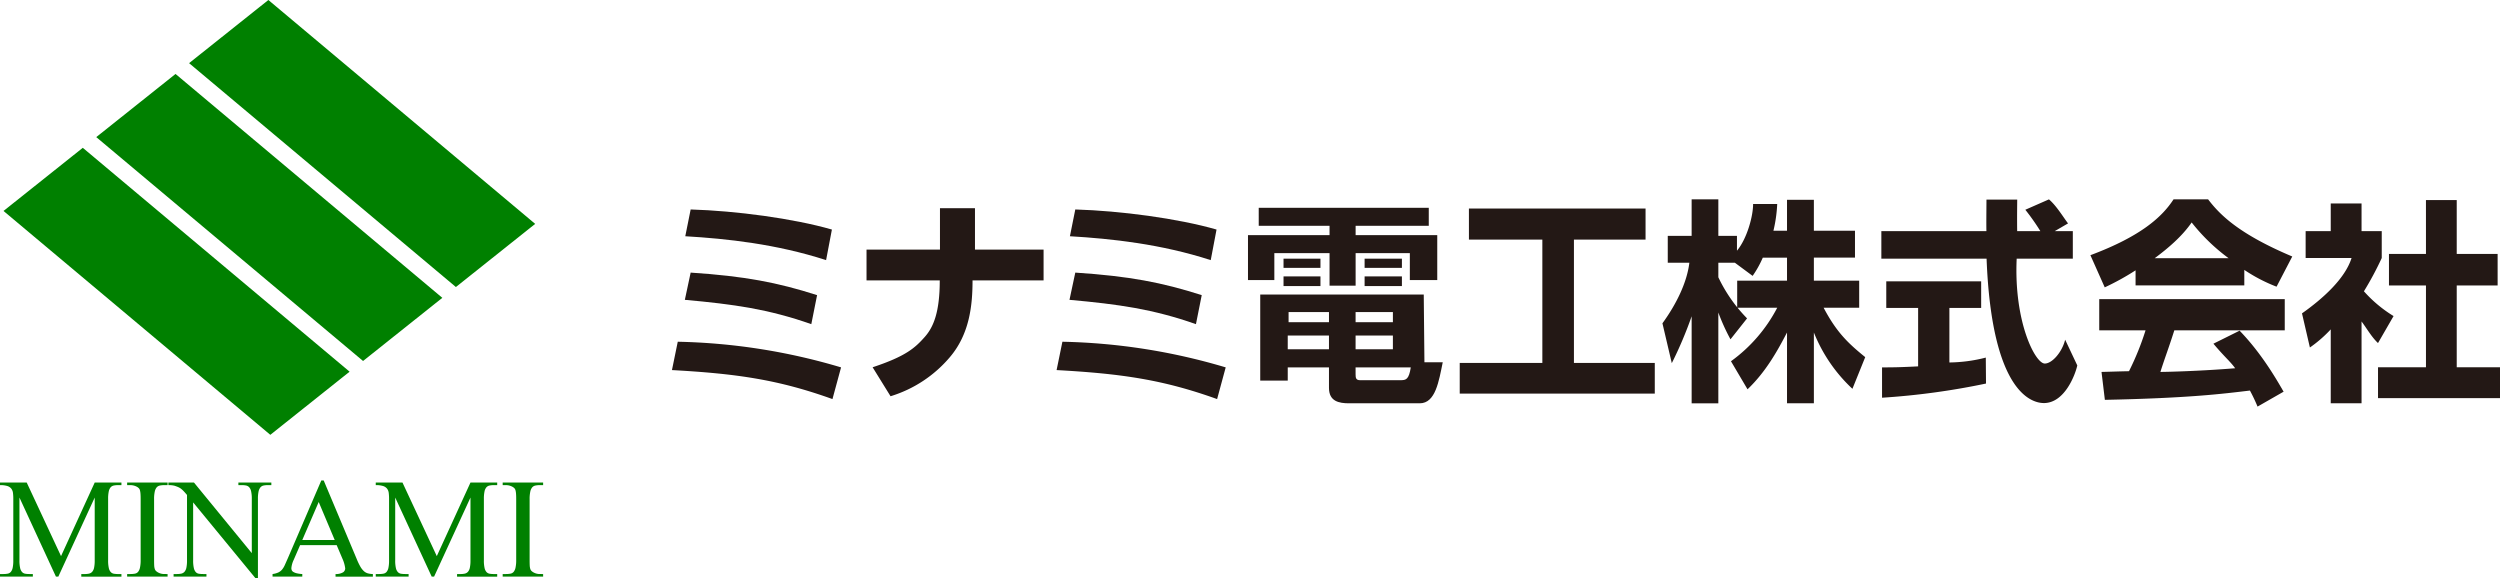<svg xmlns="http://www.w3.org/2000/svg" width="670.186" height="154.992" viewBox="0 0 670.186 154.992">
  <g id="グループ_2453" data-name="グループ 2453" transform="translate(-243.184 -636.311)">
    <g id="グループ_2373" data-name="グループ 2373" transform="translate(243.183 636.311)">
      <g id="グループ_2371" data-name="グループ 2371" transform="translate(0 128.802)">
        <path id="パス_11363" data-name="パス 11363" d="M258.179,768.037l-9.783-21.2v16.842a8.9,8.9,0,0,0,.181,2.038,2.355,2.355,0,0,0,.53,1.1,1.491,1.491,0,0,0,.85.444,6.991,6.991,0,0,0,1.143.083h.891v.694h-8.808v-.694h.891a6.147,6.147,0,0,0,1.171-.1,1.461,1.461,0,0,0,.837-.472,2.474,2.474,0,0,0,.5-1.109,9.3,9.3,0,0,0,.168-1.983V747.2a12.98,12.98,0,0,0-.084-1.568,2.392,2.392,0,0,0-.432-1.15,2.173,2.173,0,0,0-1.059-.723,6.257,6.257,0,0,0-1.993-.249v-.693h7.163l9.2,19.727,9.031-19.727h7.163v.693h-.865a5.607,5.607,0,0,0-1.2.111,1.535,1.535,0,0,0-.837.486,2.467,2.467,0,0,0-.5,1.109,9.334,9.334,0,0,0-.168,1.985v16.481a8.889,8.889,0,0,0,.182,2.038,2.356,2.356,0,0,0,.529,1.1,1.492,1.492,0,0,0,.849.444,7,7,0,0,0,1.143.083h.865v.694h-10.76v-.694h.893a5.388,5.388,0,0,0,1.171-.112,1.6,1.6,0,0,0,.85-.485,2.378,2.378,0,0,0,.515-1.1,9.1,9.1,0,0,0,.168-1.97V746.839l-9.755,21.2Z" transform="translate(-243.183 -742.262)" fill="green"/>
        <path id="パス_11364" data-name="パス 11364" d="M282.088,767.344v.694H271.246v-.694h.891a6.4,6.4,0,0,0,1.185-.1,1.466,1.466,0,0,0,.849-.472,2.6,2.6,0,0,0,.516-1.137,9.344,9.344,0,0,0,.181-2.066V747.284c0-.573-.013-1.051-.041-1.428a5.139,5.139,0,0,0-.14-.93,1.335,1.335,0,0,0-.293-.57,2.378,2.378,0,0,0-.53-.4,3.652,3.652,0,0,0-1.728-.443h-.891v-.693h10.842v.693H281.2a5.658,5.658,0,0,0-1.184.111,1.542,1.542,0,0,0-.85.486,2.6,2.6,0,0,0-.515,1.138,9.122,9.122,0,0,0-.182,2.039v16.287q0,.887.028,1.442a3.863,3.863,0,0,0,.14.916,1.344,1.344,0,0,0,.321.568,2.693,2.693,0,0,0,.544.4,3.385,3.385,0,0,0,1.7.443Z" transform="translate(-237.162 -742.262)" fill="green"/>
        <path id="パス_11365" data-name="パス 11365" d="M280.352,742.817h6.857l15.5,18.923V747.2a8.947,8.947,0,0,0-.181-2.026,2.393,2.393,0,0,0-.53-1.109,1.574,1.574,0,0,0-.85-.458,5.972,5.972,0,0,0-1.143-.1h-.892v-.693h8.836v.693h-.921a5.45,5.45,0,0,0-1.17.111,1.506,1.506,0,0,0-.837.5,2.6,2.6,0,0,0-.5,1.11,9.117,9.117,0,0,0-.168,1.97v21.253h-.668l-16.7-20.31v15.538a8.9,8.9,0,0,0,.181,2.038,2.45,2.45,0,0,0,.516,1.1,1.427,1.427,0,0,0,.836.444,7,7,0,0,0,1.143.083h.892v.694h-8.807v-.694h.892a5.388,5.388,0,0,0,1.171-.112,1.6,1.6,0,0,0,.85-.485,2.378,2.378,0,0,0,.515-1.1,9.1,9.1,0,0,0,.168-1.97V746.146q-.558-.665-.934-1.054a6.082,6.082,0,0,0-.711-.639,3.573,3.573,0,0,0-.725-.416c-.26-.11-.585-.232-.975-.361a6.138,6.138,0,0,0-1.644-.166Z" transform="translate(-235.208 -742.262)" fill="green"/>
        <path id="パス_11366" data-name="パス 11366" d="M320.535,759.7h-9.811L309,763.669a6.44,6.44,0,0,0-.613,2.191,1.5,1.5,0,0,0,.1.554,1,1,0,0,0,.418.458,3.086,3.086,0,0,0,.891.361,7.8,7.8,0,0,0,1.519.209v.694h-7.972v-.694a5.47,5.47,0,0,0,1.534-.417,3.006,3.006,0,0,0,1-.763,5.2,5.2,0,0,0,.766-1.263q.348-.774.85-1.914l8.92-20.725h.64l8.808,20.947a17,17,0,0,0,.99,2.1,5.208,5.208,0,0,0,.949,1.235,2.675,2.675,0,0,0,1.059.61,5.625,5.625,0,0,0,1.379.194v.694H320.229v-.694a3.706,3.706,0,0,0,2.049-.485,1.291,1.291,0,0,0,.543-1.042,9.047,9.047,0,0,0-.753-2.608Zm-.529-1.386-4.292-10.183-4.4,10.183Z" transform="translate(-230.277 -742.36)" fill="green"/>
        <path id="パス_11367" data-name="パス 11367" d="M341.116,768.037l-9.783-21.2v16.842a8.9,8.9,0,0,0,.181,2.038,2.355,2.355,0,0,0,.53,1.1,1.491,1.491,0,0,0,.85.444,6.992,6.992,0,0,0,1.143.083h.891v.694H326.12v-.694h.892a6.148,6.148,0,0,0,1.171-.1,1.461,1.461,0,0,0,.837-.472,2.475,2.475,0,0,0,.5-1.109,9.3,9.3,0,0,0,.168-1.983V747.2a12.98,12.98,0,0,0-.084-1.568,2.392,2.392,0,0,0-.432-1.15,2.172,2.172,0,0,0-1.059-.723,6.256,6.256,0,0,0-1.993-.249v-.693h7.163l9.2,19.727,9.031-19.727h7.163v.693h-.865a5.606,5.606,0,0,0-1.2.111,1.536,1.536,0,0,0-.837.486,2.468,2.468,0,0,0-.5,1.109,9.328,9.328,0,0,0-.168,1.985v16.481a8.886,8.886,0,0,0,.182,2.038,2.356,2.356,0,0,0,.53,1.1,1.492,1.492,0,0,0,.849.444,7,7,0,0,0,1.143.083h.865v.694h-10.76v-.694h.893a5.388,5.388,0,0,0,1.171-.112,1.6,1.6,0,0,0,.85-.485,2.378,2.378,0,0,0,.515-1.1,9.113,9.113,0,0,0,.168-1.97V746.839l-9.755,21.2Z" transform="translate(-225.389 -742.262)" fill="green"/>
        <path id="パス_11368" data-name="パス 11368" d="M364.978,767.344v.694H354.136v-.694h.892a6.4,6.4,0,0,0,1.185-.1,1.466,1.466,0,0,0,.849-.472,2.6,2.6,0,0,0,.516-1.137,9.35,9.35,0,0,0,.181-2.066V747.284c0-.573-.013-1.051-.041-1.428a5.138,5.138,0,0,0-.14-.93,1.338,1.338,0,0,0-.293-.57,2.323,2.323,0,0,0-.529-.4,3.652,3.652,0,0,0-1.728-.443h-.892v-.693h10.842v.693h-.891a5.642,5.642,0,0,0-1.184.111,1.541,1.541,0,0,0-.851.486,2.6,2.6,0,0,0-.515,1.138,9.135,9.135,0,0,0-.181,2.039v16.287q0,.887.028,1.442a3.809,3.809,0,0,0,.138.916,1.343,1.343,0,0,0,.321.568,2.694,2.694,0,0,0,.544.4,3.387,3.387,0,0,0,1.7.443Z" transform="translate(-219.378 -742.262)" fill="green"/>
      </g>
      <g id="グループ_2372" data-name="グループ 2372" transform="translate(0.944)">
        <path id="パス_11369" data-name="パス 11369" d="M306.172,636.311l-21.252,16.93,71.523,60.015,21.252-16.93Z" transform="translate(-235.173 -636.311)" fill="green"/>
        <path id="パス_11370" data-name="パス 11370" d="M285.682,652.635l-21.252,16.93,71.523,60.015L357.2,712.65Z" transform="translate(-239.569 -632.809)" fill="green"/>
        <path id="パス_11371" data-name="パス 11371" d="M265.212,668.934l-21.252,16.93,71.523,60.015,21.252-16.93Z" transform="translate(-243.961 -629.312)" fill="green"/>
      </g>
    </g>
    <g id="グループ_2376" data-name="グループ 2376" transform="translate(423.317 689.751)">
      <path id="パス_11372" data-name="パス 11372" d="M521.514,682.175H567.1V687H547.49v2.511h21.884v12.041h-7.349V694.33H547.49v8.728H540.5V694.33h-14.8v7.218h-7.064V689.507H540.5V687H521.516Zm18.832,42.792H529.294V728.5H521.92V705.432h43.834l.182,18.16h4.91c-1.043,5.015-1.915,10.993-6.161,10.993H545.71c-2.682,0-5.363-.521-5.363-4.116Zm-12.182-29.159h9.9v2.477h-9.9Zm0,4.754h9.9v2.591h-9.9Zm1.13,15.857V720.1h11.052v-3.679Zm.224-6.292v2.717h10.829v-2.717Zm17.963,0v2.717h10v-2.717Zm0,6.292V720.1h10v-3.679Zm0,10.4c0,.986.112,1.574,1.229,1.574h10.785c1.508,0,2.275-.182,2.781-3.429h-14.8Zm2.417-31.014h10v2.477h-10Zm0,4.754h10v2.591h-10Z" transform="translate(-364.216 -679.911)" fill="#231815"/>
      <path id="パス_11373" data-name="パス 11373" d="M567.836,682.336h47.353v8.337h-19.2V723.73h21.673v8.216h-52.29V723.73h22.15V690.673h-19.68Z" transform="translate(-354.191 -679.876)" fill="#231815"/>
      <path id="パス_11374" data-name="パス 11374" d="M629.533,697.3H625.1v3.9a40.383,40.383,0,0,0,7.7,11.02l-4.443,5.613a53.72,53.72,0,0,1-3.259-7.189v24.342h-7.154V711.662a106.462,106.462,0,0,1-5.321,12.563l-2.509-10.681c3.745-5.159,6.577-10.935,7.216-16.24h-5.79v-7.211h6.4v-9.783H625.1v9.783h4.992v3.987c2.727-3.255,4.354-9.38,4.326-12.527l6.463.007a38.037,38.037,0,0,1-1.014,7.168h3.642v-8.3h7.2v8.3h11.021v7.208H650.709v6.168h12.148v7.262h-9.533c3.52,6.724,6.792,9.706,11.151,13.242l-3.432,8.491a41.861,41.861,0,0,1-10.333-15.095v18.979h-7.2V716.007c-2.683,5.159-5.768,10.629-10.586,15.225l-4.438-7.521a41,41,0,0,0,12.4-14.343H630.154v-7.262H643.51v-6.168h-6.49a27.543,27.543,0,0,1-2.728,4.889Z" transform="translate(-344.59 -680.311)" fill="#231815"/>
      <path id="パス_11375" data-name="パス 11375" d="M658.619,725.357c3.4,0,5.084-.043,9.672-.272V709.425h-8.539v-7.138H685.19v7.138h-8.518V724.04a40.9,40.9,0,0,0,9.76-1.309l.056,6.957a195.787,195.787,0,0,1-27.869,3.8Zm46.3-36.53h4.842v7.381H694.712c-.781,16.945,4.965,28.118,7.535,28.118,2.011,0,4.675-3.146,5.457-6.392l3.256,6.9c-.56,2.551-3.417,10.085-8.948,10.085-2.962,0-13.972-2.3-15.369-38.71h-28.21v-7.381H686.6c-.056-1.623.013-7.235.013-8.452h8.242c0,.927-.066,4.742-.01,8.452h6.215a59.942,59.942,0,0,0-4.031-5.728l6.331-2.783c1.963,1.636,3.9,4.851,5.119,6.443Z" transform="translate(-334.224 -680.31)" fill="#231815"/>
      <path id="パス_11376" data-name="パス 11376" d="M716.683,699.338a68.8,68.8,0,0,1-8.266,4.565l-3.843-8.621c13.683-5.117,19.269-10.33,22.286-14.967h9.271c3.018,3.942,7.972,9.171,22.557,15.315l-4.21,8.093a43.241,43.241,0,0,1-8.645-4.5v4.154H716.683Zm32.7,36.529a46.672,46.672,0,0,0-2.042-4.3c-7.207.868-16.315,2.028-38.889,2.492l-.9-7.487c.728,0,6.08-.186,7.366-.186a73.29,73.29,0,0,0,4.441-10.966H706.944v-8.361h49.73v8.361h-29.6c-1.623,5.1-2.456,7.121-3.735,11.152,1.788,0,10.878-.232,20.04-.985-1.229-1.741-2.865-3.046-5.826-6.582l7.016-3.487c6.369,6.551,10.623,14.381,11.8,16.352Zm-7.752-39.774a51.133,51.133,0,0,1-9.912-9.589c-2.682,3.883-6.5,7.037-9.912,9.589Z" transform="translate(-324.324 -680.31)" fill="#231815"/>
      <path id="パス_11377" data-name="パス 11377" d="M767.242,734.952h-8.26V715.135a34,34,0,0,1-5.587,4.858l-2.118-9.148c5.609-3.954,11.541-9.3,13.288-14.836H752.253V688.8h6.729v-7.426h8.26V688.8h5.413v7.207a85.586,85.586,0,0,1-4.777,8.919,35.044,35.044,0,0,0,7.947,6.641l-4.173,7.235c-1.677-1.564-2.925-3.793-4.41-5.789Zm17.264-54.486h8.251v14.443H803.72v8.454H792.756V725.3h11.6v8.276h-32.7V725.3h12.854V703.364h-9.919v-8.454h9.919Z" transform="translate(-314.304 -680.278)" fill="#231815"/>
      <g id="グループ_2374" data-name="グループ 2374" transform="translate(0 2.713)">
        <path id="パス_11378" data-name="パス 11378" d="M434.525,727.111c-14.465-5.2-25.623-6.816-43.029-7.773l1.557-7.6a164.12,164.12,0,0,1,43.777,6.877Z" transform="translate(-391.496 -676.281)" fill="#231815"/>
        <path id="パス_11379" data-name="パス 11379" d="M428.242,710.3c-11.468-4.027-20.7-5.329-33.9-6.521l1.557-7.3c14.522.957,23.232,2.632,33.893,6.041Z" transform="translate(-390.885 -679.555)" fill="#231815"/>
        <path id="パス_11380" data-name="パス 11380" d="M432.186,696.124c-13.313-4.307-26.51-5.742-37.747-6.4l1.441-7.179c12.1.36,27.49,2.394,37.864,5.384Z" transform="translate(-390.865 -682.545)" fill="#231815"/>
      </g>
      <g id="グループ_2375" data-name="グループ 2375" transform="translate(103.113 2.713)">
        <path id="パス_11381" data-name="パス 11381" d="M519.423,727.111c-14.465-5.2-25.625-6.816-43.029-7.773l1.557-7.6a164.121,164.121,0,0,1,43.777,6.877Z" transform="translate(-476.394 -676.281)" fill="#231815"/>
        <path id="パス_11382" data-name="パス 11382" d="M513.139,710.3c-11.467-4.027-20.7-5.329-33.9-6.521l1.556-7.3c14.524.957,23.232,2.632,33.895,6.041Z" transform="translate(-475.783 -679.555)" fill="#231815"/>
        <path id="パス_11383" data-name="パス 11383" d="M517.084,696.124c-13.313-4.307-26.51-5.742-37.748-6.4l1.44-7.179c12.1.36,27.491,2.394,37.865,5.384Z" transform="translate(-475.763 -682.545)" fill="#231815"/>
      </g>
      <path id="パス_11384" data-name="パス 11384" d="M454.074,701.624H434.443v-8.253H454.13v-11.1h9.386v11.1h18.39v8.253H462.862c0,6.471-.721,14.321-6.115,20.617a33.749,33.749,0,0,1-15.865,10.432l-4.807-7.768c8.988-2.973,11.408-5.237,13.988-8.14C452.44,714.09,454.074,710.02,454.074,701.624Z" transform="translate(-382.282 -679.891)" fill="#231815"/>
    </g>
  </g>
</svg>
